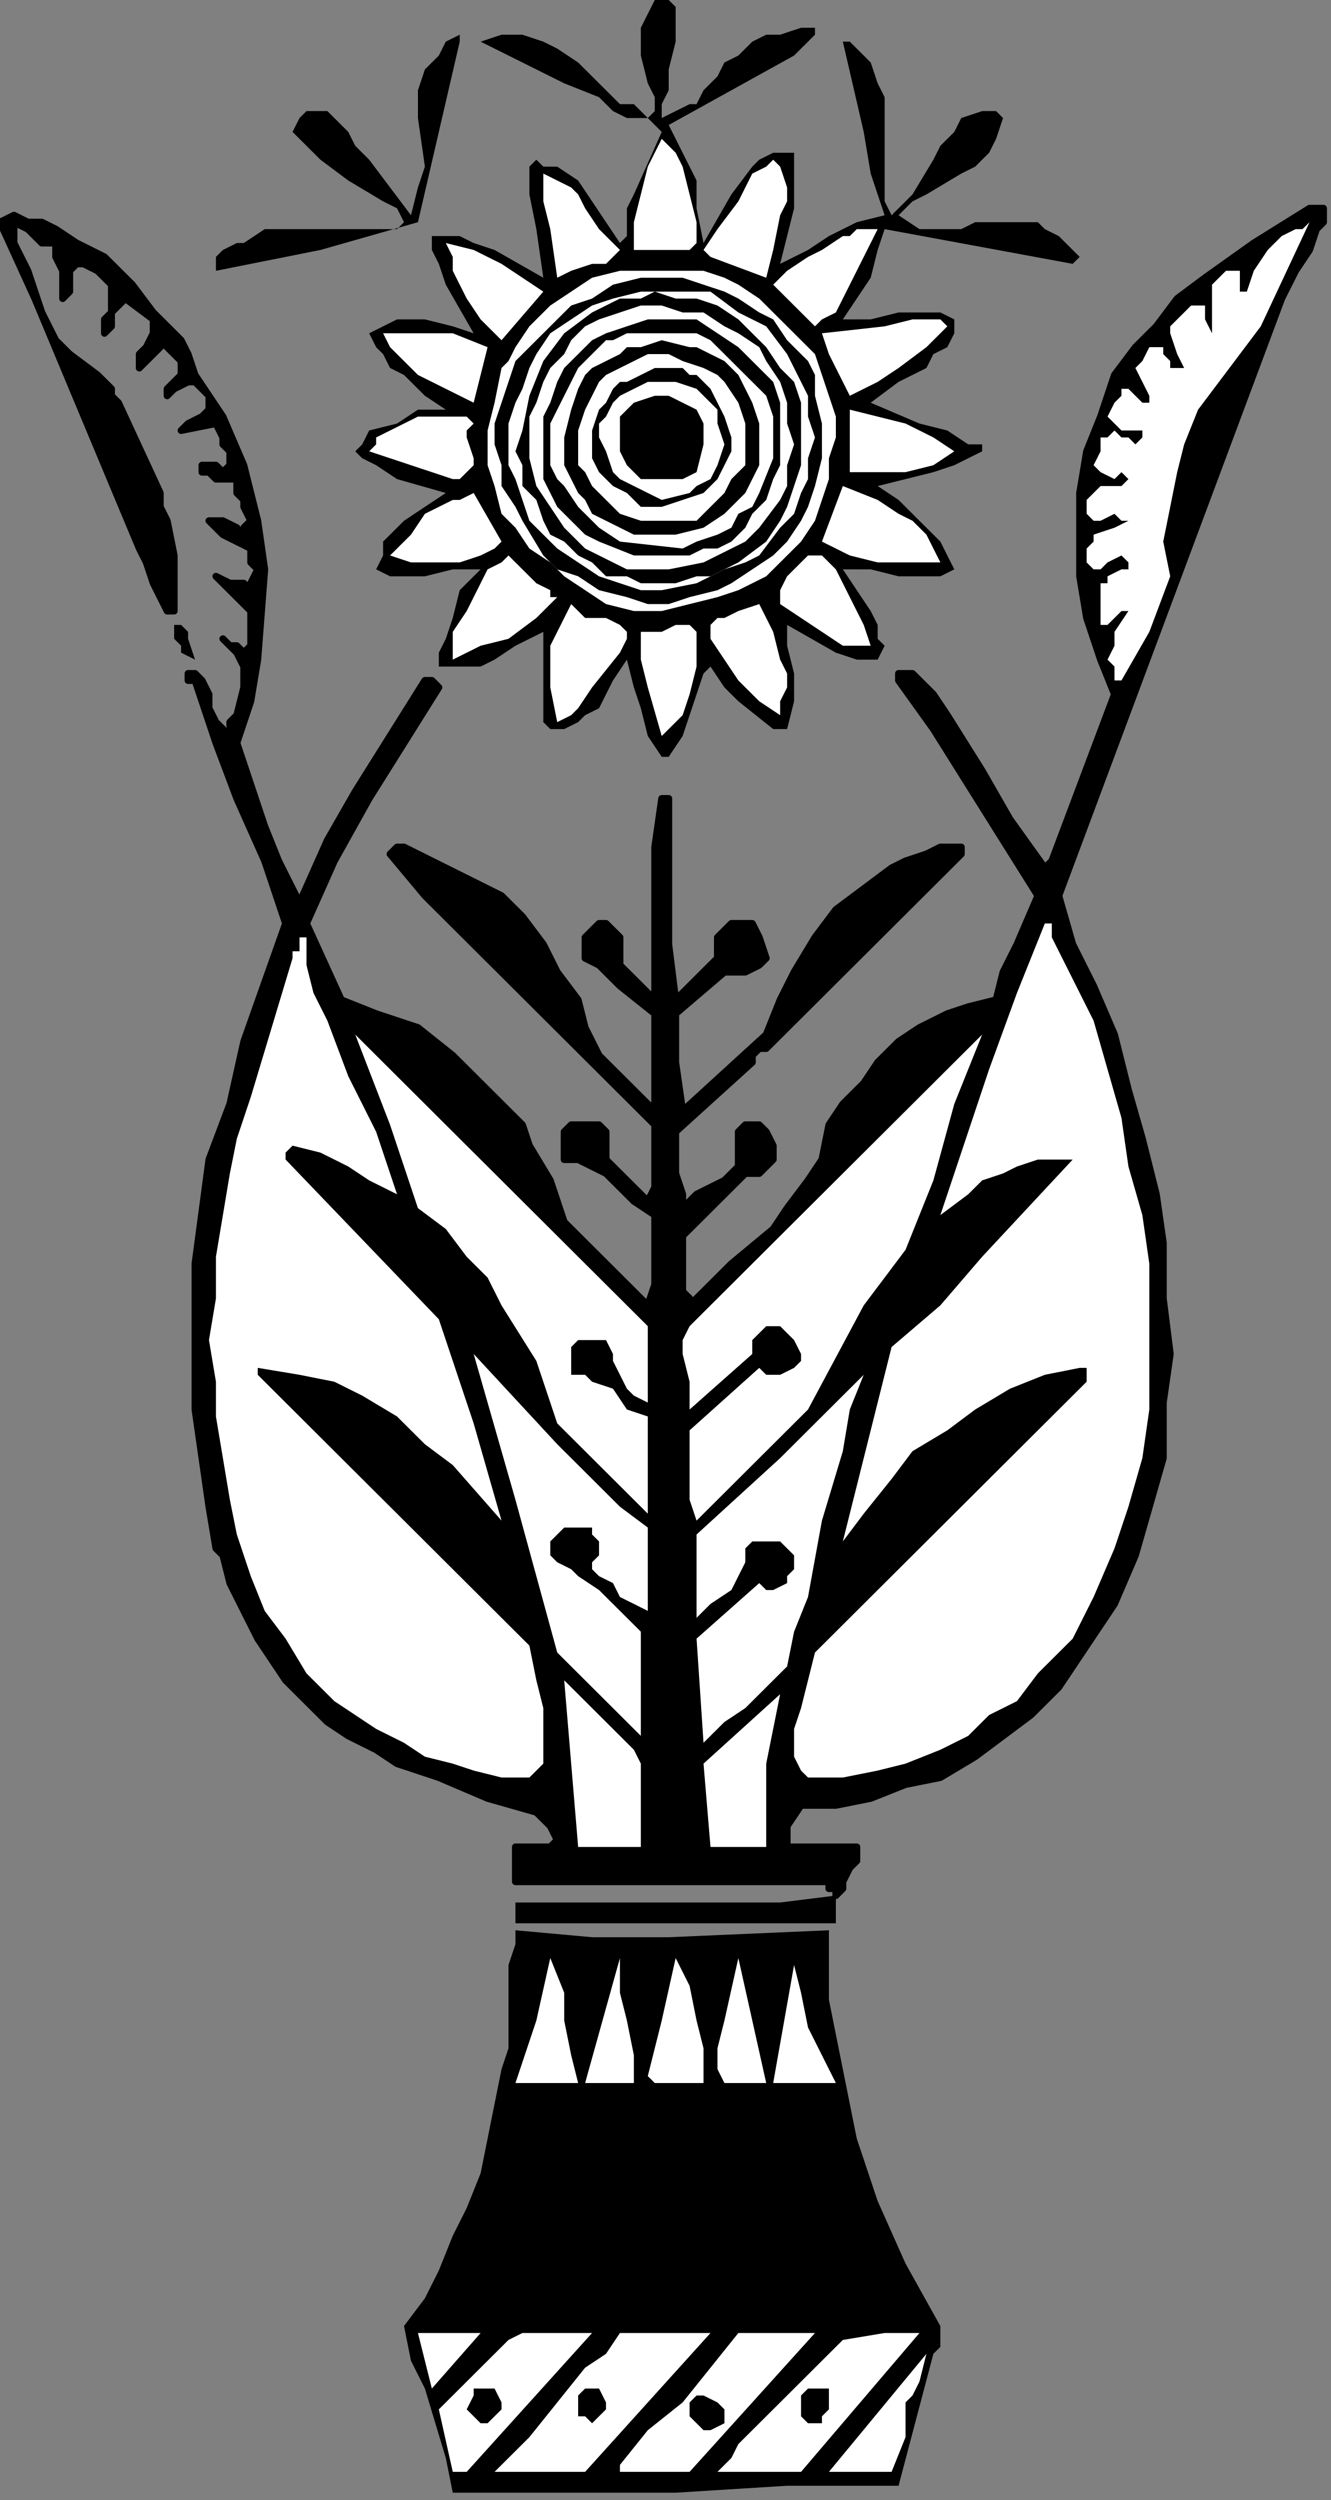 <?xml version="1.0" encoding="UTF-8" standalone="no"?>
<svg
   xmlns:dc="http://purl.org/dc/elements/1.1/"
   xmlns:cc="http://creativecommons.org/ns#"
   xmlns:rdf="http://www.w3.org/1999/02/22-rdf-syntax-ns#"
   xmlns:svg="http://www.w3.org/2000/svg"
   xmlns="http://www.w3.org/2000/svg"
   xmlns:sodipodi="http://sodipodi.sourceforge.net/DTD/sodipodi-0.dtd"
   xmlns:inkscape="http://www.inkscape.org/namespaces/inkscape"
   version="1.0"
   width="40.534mm"
   height="76.129mm"
   id="svg126"
   sodipodi:docname="CC001443.WMF">
  <rect width="100%" height="100%" fill="#808080" stroke="none"/>
  <sodipodi:namedview
     pagecolor="#ffffff"
     bordercolor="#666666"
     borderopacity="1"
     objecttolerance="10"
     gridtolerance="10"
     guidetolerance="10"
     inkscape:pageopacity="0"
     inkscape:pageshadow="2"
     inkscape:window-width="640"
     inkscape:window-height="480"
     id="namedview128" />
  <defs
     id="defs6">
    <clipPath
       clipPathUnits="userSpaceOnUse"
       id="clipWmfPath1">
      <path
         d="M 0,0 L 153.133,0 L 153.133,287.667 L 0,287.667 z"
         id="path2" />
    </clipPath>
    <pattern
       id="WMFhbasepattern"
       patternUnits="userSpaceOnUse"
       width="6"
       height="6"
       x="0"
       y="0" />
  </defs>
  <path
     style="fill:#000000;fill-rule:nonzero;fill-opacity:1;stroke:none;"
     clip-path="url(#clipWmfPath1)"
     d="  M 77.769,1.598   L 77.769,3.196   L 77.769,4.794   L 76.968,7.991   L 76.968,10.388   L 76.166,11.986   L 76.166,13.584   L 79.373,11.986   L 80.175,11.986   L 80.976,10.388   L 82.58,8.79   L 83.382,7.192   L 84.985,6.393   L 86.588,4.794   L 88.192,3.995   L 89.795,3.995   L 92.201,3.196   L 93.804,3.196   L 93.804,3.995   L 93.002,4.794   L 91.399,6.393   L 76.968,14.383   L 77.769,15.981   L 78.571,17.58   L 80.175,20.776   L 80.175,23.972   L 80.976,27.968   L 84.183,22.374   L 86.588,19.178   L 87.39,18.379   L 88.994,17.58   L 91.399,17.58   L 91.399,20.776   L 91.399,23.972   L 90.597,27.169   L 89.795,30.365   L 93.002,28.767   L 95.408,27.169   L 98.615,25.57   L 101.822,24.771   L 100.218,19.977   L 99.416,15.182   L 97.011,4.794   L 97.813,4.794   L 98.615,5.594   L 100.218,7.192   L 101.02,9.589   L 101.822,11.187   L 101.822,13.584   L 101.822,15.182   L 101.822,18.379   L 101.822,19.977   L 101.822,21.575   L 101.822,23.173   L 102.623,24.771   L 104.227,23.173   L 105.029,22.374   L 107.434,18.379   L 108.236,16.781   L 109.839,15.182   L 110.641,13.584   L 113.046,12.785   L 114.65,12.785   L 115.451,13.584   L 115.451,13.584   L 114.65,15.981   L 113.848,17.58   L 112.244,19.178   L 110.641,19.977   L 106.632,22.374   L 105.029,23.173   L 103.425,24.771   L 105.83,26.369   L 106.632,26.369   L 108.236,26.369   L 110.641,26.369   L 112.244,25.57   L 114.65,25.57   L 117.055,25.57   L 117.857,25.57   L 119.46,25.57   L 120.262,26.369   L 121.865,27.169   L 122.667,27.968   L 124.271,29.566   L 123.469,30.365   L 101.822,26.369   L 101.02,28.767   L 100.218,31.963   L 98.615,34.36   L 97.011,36.757   L 100.218,36.757   L 103.425,35.958   L 105.029,35.958   L 106.632,35.958   L 108.236,35.958   L 109.839,36.757   L 109.839,38.356   L 109.037,39.954   L 107.434,40.753   L 106.632,42.351   L 103.425,43.949   L 100.218,46.346   L 100.218,46.346   L 100.218,46.346   L 105.83,48.744   L 109.037,49.543   L 111.443,51.141   L 113.046,51.141   L 113.046,51.94   L 109.839,53.538   L 107.434,54.337   L 104.227,55.136   L 101.02,55.935   L 103.425,57.533   L 105.83,59.931   L 108.236,62.328   L 109.839,65.524   L 109.839,65.524   L 108.236,66.323   L 106.632,66.323   L 105.029,66.323   L 103.425,66.323   L 100.218,65.524   L 98.615,65.524   L 97.011,65.524   L 98.615,67.921   L 100.218,70.319   L 101.02,71.917   L 101.02,73.515   L 101.822,74.314   L 101.02,75.912   L 100.218,75.912   L 98.615,75.912   L 96.209,75.113   L 90.597,71.917   L 90.597,74.314   L 91.399,77.51   L 91.399,80.706   L 90.597,83.903   L 88.994,83.903   L 84.985,80.706   L 83.382,79.108   L 81.778,76.711   L 80.976,77.51   L 80.175,79.907   L 79.373,82.305   L 78.571,84.702   L 76.968,87.099   L 76.166,87.099   L 74.562,84.702   L 73.761,81.506   L 72.959,79.108   L 72.157,75.912   L 70.554,78.309   L 68.95,81.506   L 67.347,82.305   L 66.545,83.104   L 64.941,83.903   L 63.338,83.903   L 62.536,83.104   L 62.536,81.506   L 62.536,79.108   L 62.536,75.912   L 62.536,73.515   L 62.536,72.716   L 59.329,74.314   L 56.924,75.912   L 55.32,76.711   L 53.717,76.711   L 52.113,76.711   L 50.51,76.711   L 50.51,75.113   L 51.312,73.515   L 52.113,71.118   L 52.915,67.921   L 55.32,65.524   L 53.717,65.524   L 52.113,65.524   L 48.906,66.323   L 47.303,66.323   L 45.699,66.323   L 44.898,66.323   L 43.294,65.524   L 44.096,63.926   L 44.096,62.328   L 46.501,59.931   L 48.906,58.332   L 51.312,56.734   L 45.699,55.136   L 43.294,53.538   L 41.691,52.739   L 41.691,52.739   L 40.889,51.94   L 41.691,51.141   L 42.492,49.543   L 45.699,48.744   L 48.105,47.145   L 51.312,47.145   L 48.906,45.547   L 46.501,43.15   L 44.898,42.351   L 44.096,40.753   L 43.294,39.954   L 42.492,38.356   L 44.096,37.556   L 45.699,36.757   L 48.906,36.757   L 52.113,37.556   L 54.519,38.356   L 51.312,32.762   L 50.51,30.365   L 49.708,28.767   L 49.708,28.767   L 49.708,27.169   L 51.312,27.169   L 52.915,27.169   L 54.519,27.968   L 56.924,28.767   L 62.536,31.963   L 61.734,26.369   L 60.933,22.374   L 60.933,19.178   L 61.734,18.379   L 62.536,19.178   L 63.338,19.178   L 64.14,19.178   L 66.545,20.776   L 68.148,23.173   L 71.355,27.968   L 72.157,27.169   L 72.157,27.169   L 72.157,25.57   L 72.157,23.972   L 72.959,22.374   L 76.166,15.182   L 75.364,14.383   L 74.562,13.584   L 72.157,13.584   L 70.554,12.785   L 69.752,11.986   L 68.95,11.187   L 64.941,9.589   L 61.734,7.991   L 58.527,6.393   L 55.32,4.794   L 57.726,3.995   L 60.131,3.995   L 62.536,4.794   L 64.14,5.594   L 66.545,7.192   L 68.148,8.79   L 71.355,11.986   L 72.959,11.986   L 73.761,12.785   L 74.562,13.584   L 75.364,12.785   L 75.364,12.785   L 75.364,11.187   L 74.562,9.589   L 73.761,6.393   L 73.761,3.995   L 73.761,3.196   L 74.562,1.598   L 75.364,0   L 76.166,0   L 76.968,0   L 77.769,0.799   L 77.769,1.598  z "
     id="path8" />
  <path
     style="fill:#000000;fill-rule:nonzero;fill-opacity:1;stroke:none;"
     clip-path="url(#clipWmfPath1)"
     d="  M 48.105,25.57   L 42.492,27.169   L 36.88,28.767   L 24.854,31.164   L 24.854,29.566   L 25.656,28.767   L 27.259,27.968   L 28.061,27.968   L 30.466,26.369   L 32.872,26.369   L 35.277,26.369   L 37.682,26.369   L 41.691,26.369   L 44.096,26.369   L 45.699,26.369   L 46.501,25.57   L 45.699,23.972   L 44.096,23.173   L 40.087,20.776   L 36.88,18.379   L 35.277,16.781   L 34.475,15.981   L 33.673,15.182   L 34.475,13.584   L 35.277,12.785   L 35.277,12.785   L 36.079,12.785   L 37.682,12.785   L 38.484,13.584   L 39.286,14.383   L 40.087,15.182   L 40.889,16.781   L 42.492,18.379   L 44.898,21.575   L 47.303,24.771   L 48.105,21.575   L 48.906,19.178   L 48.105,13.584   L 48.105,10.388   L 48.906,7.991   L 49.708,7.192   L 50.51,6.393   L 51.312,4.794   L 52.915,3.995   L 52.915,4.794   L 48.105,25.57  z "
     id="path10" />
  <path
     style="fill:#ffffff;fill-rule:nonzero;fill-opacity:1;stroke:none;"
     clip-path="url(#clipWmfPath1)"
     d="  M 79.373,22.374   L 80.175,25.57   L 80.175,27.169   L 80.175,27.968   L 79.373,28.767   L 72.959,28.767   L 72.959,25.57   L 73.761,22.374   L 74.562,19.178   L 76.166,15.981   L 76.968,16.781   L 77.769,17.58   L 78.571,19.178   L 79.373,22.374  z "
     id="path12" />
  <path
     style="fill:#ffffff;fill-rule:nonzero;fill-opacity:1;stroke:none;"
     clip-path="url(#clipWmfPath1)"
     d="  M 88.192,31.963   L 81.778,29.566   L 80.976,28.767   L 82.58,26.369   L 84.985,23.173   L 86.588,19.977   L 88.192,19.178   L 88.994,18.379   L 89.795,19.178   L 90.597,21.575   L 90.597,23.173   L 89.795,24.771   L 88.994,28.767   L 88.192,31.963  z "
     id="path14" />
  <path
     style="fill:#ffffff;fill-rule:nonzero;fill-opacity:1;stroke:none;"
     clip-path="url(#clipWmfPath1)"
     d="  M 71.355,28.767   L 69.752,30.365   L 68.148,30.365   L 65.743,31.164   L 64.14,31.963   L 63.338,26.369   L 62.536,23.173   L 62.536,21.575   L 62.536,19.977   L 64.14,20.776   L 65.743,21.575   L 66.545,22.374   L 67.347,23.972   L 68.95,26.369   L 71.355,28.767  z "
     id="path16" />
  <path
     style="fill:#000000;fill-rule:nonzero;fill-opacity:1;stroke:none;"
     clip-path="url(#clipWmfPath1)"
     d="  M 152.332,23.972   L 152.332,25.57   L 151.53,26.369   L 150.728,28.767   L 149.125,31.164   L 148.323,32.762   L 147.521,34.36   L 134.693,68.72   L 121.865,103.081   L 123.469,108.674   L 125.874,113.469   L 128.279,119.062   L 129.883,125.455   L 131.486,131.048   L 133.09,137.441   L 133.891,143.034   L 133.891,149.427   L 134.693,155.819   L 133.891,161.413   L 133.891,167.806   L 132.288,173.399   L 130.684,178.993   L 128.279,184.586   L 125.072,189.381   L 121.865,194.175   L 118.658,197.371   L 115.451,199.769   L 112.244,202.166   L 108.236,204.563   L 104.227,205.362   L 100.218,206.96   L 96.209,207.759   L 92.201,207.759   L 90.597,210.156   L 90.597,210.956   L 90.597,212.554   L 94.606,212.554   L 98.615,212.554   L 98.615,214.152   L 97.813,214.951   L 97.011,216.549   L 97.011,217.348   L 96.209,218.147   L 96.209,217.348   L 95.408,217.348   L 95.408,216.549   L 59.329,216.549   L 59.329,212.554   L 63.338,212.554   L 64.14,211.755   L 63.338,210.156   L 62.536,209.357   L 61.734,208.558   L 56.122,206.96   L 50.51,204.563   L 45.699,202.965   L 43.294,201.367   L 40.087,199.769   L 37.682,198.17   L 35.277,195.773   L 32.872,193.376   L 31.268,190.979   L 29.665,188.581   L 28.061,185.385   L 26.458,182.189   L 25.656,178.993   L 24.854,178.194   L 24.052,173.399   L 23.251,167.806   L 22.449,162.212   L 22.449,156.619   L 22.449,151.025   L 22.449,145.431   L 24.052,133.445   L 26.458,127.053   L 28.061,119.861   L 32.872,106.277   L 30.466,99.085   L 27.259,91.894   L 24.854,85.501   L 22.449,78.309   L 21.647,78.309   L 21.647,78.309   L 21.647,77.51   L 21.647,77.51   L 22.449,77.51   L 23.251,78.309   L 24.052,79.907   L 24.052,81.506   L 24.854,83.104   L 25.656,83.903   L 25.656,84.702   L 26.458,84.702   L 26.458,83.104   L 27.259,82.305   L 28.061,79.108   L 28.061,77.51   L 28.061,76.711   L 27.259,75.113   L 26.458,74.314   L 25.656,73.515   L 26.458,74.314   L 27.259,74.314   L 28.061,75.113   L 28.863,74.314   L 28.863,72.716   L 28.863,70.319   L 24.854,66.323   L 26.458,67.122   L 28.061,67.122   L 28.061,67.122   L 28.863,67.921   L 28.863,67.122   L 29.665,65.524   L 28.863,64.725   L 28.863,63.127   L 27.259,62.328   L 25.656,61.529   L 24.854,60.73   L 24.052,59.931   L 24.854,59.931   L 25.656,59.931   L 27.259,60.73   L 27.259,61.529   L 28.061,61.529   L 28.061,60.73   L 28.863,59.931   L 28.061,58.332   L 28.061,57.533   L 27.259,56.734   L 27.259,55.136   L 25.656,55.136   L 24.854,55.136   L 24.052,54.337   L 23.251,54.337   L 23.251,53.538   L 24.052,53.538   L 24.854,53.538   L 25.656,54.337   L 26.458,53.538   L 26.458,51.94   L 25.656,51.141   L 25.656,50.342   L 24.854,48.744   L 20.845,49.543   L 21.647,48.744   L 21.647,48.744   L 23.251,47.944   L 23.251,47.944   L 24.052,47.145   L 24.052,46.346   L 24.052,45.547   L 23.251,44.748   L 22.449,43.949   L 22.449,43.949   L 21.647,43.949   L 20.044,44.748   L 19.242,45.547   L 19.242,44.748   L 19.242,44.748   L 20.044,43.949   L 20.845,43.15   L 20.845,43.15   L 20.845,42.351   L 20.845,41.552   L 20.044,40.753   L 19.242,39.954   L 19.242,39.155   L 18.44,39.954   L 17.638,40.753   L 16.035,42.351   L 16.035,41.552   L 16.035,40.753   L 16.837,39.954   L 17.638,38.356   L 17.638,37.556   L 17.638,36.757   L 14.431,34.36   L 14.431,34.36   L 13.63,35.159   L 12.828,35.958   L 12.828,37.556   L 12.026,38.356   L 12.026,36.757   L 12.828,35.958   L 12.828,34.36   L 12.828,33.561   L 12.828,32.762   L 11.224,31.164   L 9.621,30.365   L 8.819,30.365   L 8.017,31.164   L 8.017,32.762   L 8.017,33.561   L 7.216,34.36   L 7.216,32.762   L 7.216,31.164   L 6.414,29.566   L 6.414,27.968   L 4.81,27.968   L 4.009,27.169   L 3.207,26.369   L 1.603,25.57   L 1.603,27.169   L 1.603,27.968   L 2.405,29.566   L 3.207,31.164   L 4.009,33.561   L 4.81,35.958   L 5.612,37.556   L 6.414,39.155   L 8.017,40.753   L 11.224,43.15   L 12.828,44.748   L 12.828,45.547   L 13.63,46.346   L 18.44,56.734   L 18.44,58.332   L 19.242,59.931   L 20.044,63.926   L 20.044,67.122   L 20.044,68.72   L 20.044,70.319   L 19.242,70.319   L 18.44,68.72   L 17.638,67.122   L 16.837,64.725   L 16.035,63.127   L 8.017,43.949   L 4.009,34.36   L 0,25.57   L 1.603,24.771   L 3.207,25.57   L 4.81,25.57   L 6.414,26.369   L 8.819,27.968   L 12.026,29.566   L 15.233,32.762   L 17.638,35.958   L 19.242,37.556   L 20.845,39.155   L 21.647,40.753   L 22.449,43.15   L 24.052,45.547   L 25.656,47.944   L 28.061,53.538   L 29.665,59.931   L 30.466,65.524   L 29.665,75.912   L 28.863,80.706   L 28.061,83.104   L 28.061,83.104   L 27.259,85.501   L 30.466,95.09   L 32.07,99.085   L 34.475,103.88   L 37.682,96.688   L 40.889,91.094   L 44.898,84.702   L 48.906,78.309   L 48.906,78.309   L 48.906,78.309   L 49.708,78.309   L 50.51,79.108   L 46.501,85.501   L 42.492,91.894   L 38.484,99.085   L 35.277,106.277   L 39.286,115.067   L 43.294,116.665   L 48.105,118.263   L 52.113,121.459   L 55.32,124.656   L 58.527,127.852   L 60.131,129.45   L 60.933,131.847   L 63.338,135.843   L 64.941,140.637   L 74.562,150.226   L 75.364,147.829   L 75.364,145.431   L 75.364,139.838   L 72.959,138.24   L 70.554,135.843   L 69.752,135.044   L 68.148,134.244   L 66.545,133.445   L 64.941,133.445   L 64.941,132.646   L 64.941,131.847   L 64.941,130.249   L 65.743,129.45   L 67.347,129.45   L 68.95,129.45   L 69.752,130.249   L 69.752,131.847   L 69.752,133.445   L 74.562,138.24   L 75.364,136.642   L 75.364,134.244   L 75.364,129.45   L 59.329,113.469   L 52.113,106.277   L 48.906,103.081   L 44.898,98.286   L 45.699,97.487   L 46.501,97.487   L 48.105,98.286   L 49.708,99.085   L 51.312,99.884   L 54.519,101.482   L 57.726,103.081   L 60.131,105.478   L 62.536,108.674   L 64.14,111.87   L 66.545,115.067   L 67.347,118.263   L 68.95,121.459   L 75.364,127.852   L 75.364,116.665   L 71.355,113.469   L 69.752,111.87   L 68.95,111.071   L 67.347,110.272   L 67.347,109.473   L 67.347,107.875   L 68.148,107.076   L 68.95,106.277   L 69.752,106.277   L 69.752,106.277   L 70.554,107.076   L 71.355,107.875   L 71.355,108.674   L 71.355,110.272   L 71.355,111.071   L 75.364,115.067   L 75.364,109.473   L 75.364,103.081   L 75.364,97.487   L 76.166,91.894   L 76.166,91.894   L 76.166,91.894   L 76.968,91.894   L 76.968,97.487   L 76.968,103.081   L 76.968,108.674   L 77.769,115.067   L 78.571,114.268   L 79.373,113.469   L 80.976,111.87   L 81.778,111.071   L 82.58,110.272   L 82.58,108.674   L 82.58,107.875   L 83.382,107.076   L 84.183,106.277   L 85.787,106.277   L 86.588,106.277   L 87.39,107.875   L 88.192,110.272   L 87.39,111.071   L 87.39,111.071   L 85.787,111.87   L 83.382,111.87   L 77.769,116.665   L 77.769,119.062   L 77.769,122.258   L 78.571,127.852   L 88.192,119.062   L 89.795,115.067   L 91.399,111.87   L 93.804,107.875   L 96.209,104.679   L 99.416,102.281   L 102.623,99.884   L 104.227,99.085   L 106.632,98.286   L 108.236,97.487   L 110.641,97.487   L 110.641,98.286   L 88.994,119.861   L 88.192,120.66   L 87.39,120.66   L 86.588,121.459   L 86.588,121.459   L 86.588,122.258   L 77.769,130.249   L 77.769,132.646   L 77.769,135.044   L 78.571,137.441   L 78.571,139.838   L 78.571,139.039   L 79.373,138.24   L 80.175,137.441   L 83.382,135.843   L 84.183,135.044   L 84.985,134.244   L 84.985,132.646   L 84.985,131.048   L 84.985,130.249   L 85.787,129.45   L 87.39,129.45   L 88.192,130.249   L 88.994,131.847   L 88.994,132.646   L 88.994,133.445   L 88.192,134.244   L 87.39,135.044   L 85.787,135.044   L 78.571,142.235   L 78.571,143.833   L 78.571,146.231   L 78.571,148.628   L 79.373,149.427   L 79.373,150.226   L 84.183,145.431   L 88.994,141.436   L 90.597,139.039   L 93.002,135.843   L 94.606,133.445   L 95.408,129.45   L 97.011,127.053   L 99.416,124.656   L 101.02,122.258   L 103.425,119.861   L 105.83,118.263   L 109.037,116.665   L 111.443,115.866   L 114.65,115.067   L 115.451,111.87   L 117.055,108.674   L 119.46,103.081   L 115.451,96.688   L 111.443,90.295   L 107.434,83.903   L 103.425,78.309   L 103.425,77.51   L 103.425,77.51   L 105.029,77.51   L 107.434,79.907   L 109.037,82.305   L 113.046,88.697   L 116.253,94.291   L 120.262,99.884   L 121.064,99.085   L 128.279,79.907   L 126.676,75.912   L 125.072,71.118   L 124.271,66.323   L 124.271,61.529   L 124.271,56.734   L 125.072,51.94   L 126.676,47.944   L 127.477,45.547   L 128.279,43.15   L 130.684,39.954   L 133.09,37.556   L 135.495,34.36   L 138.702,31.963   L 144.314,27.968   L 150.728,23.972   L 152.332,23.972  z "
     id="path18" />
  <path
     style="fill:none;stroke:#000000;stroke-width:0.802px;stroke-linecap:round;stroke-linejoin:round;stroke-miterlimit:4;stroke-dasharray:none;stroke-opacity:1;"
     clip-path="url(#clipWmfPath1)"
     d="  M 152.332,23.972   L 152.332,25.57   L 151.53,26.369   L 150.728,28.767   L 149.125,31.164   L 148.323,32.762   L 147.521,34.36   L 134.693,68.72   L 121.865,103.081   L 123.469,108.674   L 125.874,113.469   L 128.279,119.062   L 129.883,125.455   L 131.486,131.048   L 133.09,137.441   L 133.891,143.034   L 133.891,149.427   L 134.693,155.819   L 133.891,161.413   L 133.891,167.806   L 132.288,173.399   L 130.684,178.993   L 128.279,184.586   L 125.072,189.381   L 121.865,194.175   L 118.658,197.371   L 115.451,199.769   L 112.244,202.166   L 108.236,204.563   L 104.227,205.362   L 100.218,206.96   L 96.209,207.759   L 92.201,207.759   L 90.597,210.156   L 90.597,210.956   L 90.597,212.554   L 94.606,212.554   L 98.615,212.554   L 98.615,214.152   L 97.813,214.951   L 97.011,216.549   L 97.011,217.348   L 96.209,218.147   L 96.209,217.348   L 95.408,217.348   L 95.408,216.549   L 59.329,216.549   L 59.329,212.554   L 63.338,212.554   L 64.14,211.755   L 63.338,210.156   L 62.536,209.357   L 61.734,208.558   L 56.122,206.96   L 50.51,204.563   L 45.699,202.965   L 43.294,201.367   L 40.087,199.769   L 37.682,198.17   L 35.277,195.773   L 32.872,193.376   L 31.268,190.979   L 29.665,188.581   L 28.061,185.385   L 26.458,182.189   L 25.656,178.993   L 24.854,178.194   L 24.052,173.399   L 23.251,167.806   L 22.449,162.212   L 22.449,156.619   L 22.449,151.025   L 22.449,145.431   L 24.052,133.445   L 26.458,127.053   L 28.061,119.861   L 32.872,106.277   L 30.466,99.085   L 27.259,91.894   L 24.854,85.501   L 22.449,78.309   L 21.647,78.309   L 21.647,78.309   L 21.647,77.51   L 21.647,77.51   L 22.449,77.51   L 23.251,78.309   L 24.052,79.907   L 24.052,81.506   L 24.854,83.104   L 25.656,83.903   L 25.656,84.702   L 26.458,84.702   L 26.458,83.104   L 27.259,82.305   L 28.061,79.108   L 28.061,77.51   L 28.061,76.711   L 27.259,75.113   L 26.458,74.314   L 25.656,73.515   L 26.458,74.314   L 27.259,74.314   L 28.061,75.113   L 28.863,74.314   L 28.863,72.716   L 28.863,70.319   L 24.854,66.323   L 26.458,67.122   L 28.061,67.122   L 28.061,67.122   L 28.863,67.921   L 28.863,67.122   L 29.665,65.524   L 28.863,64.725   L 28.863,63.127   L 27.259,62.328   L 25.656,61.529   L 24.854,60.73   L 24.052,59.931   L 24.854,59.931   L 25.656,59.931   L 27.259,60.73   L 27.259,61.529   L 28.061,61.529   L 28.061,60.73   L 28.863,59.931   L 28.061,58.332   L 28.061,57.533   L 27.259,56.734   L 27.259,55.136   L 25.656,55.136   L 24.854,55.136   L 24.052,54.337   L 23.251,54.337   L 23.251,53.538   L 24.052,53.538   L 24.854,53.538   L 25.656,54.337   L 26.458,53.538   L 26.458,51.94   L 25.656,51.141   L 25.656,50.342   L 24.854,48.744   L 20.845,49.543   L 21.647,48.744   L 21.647,48.744   L 23.251,47.944   L 23.251,47.944   L 24.052,47.145   L 24.052,46.346   L 24.052,45.547   L 23.251,44.748   L 22.449,43.949   L 22.449,43.949   L 21.647,43.949   L 20.044,44.748   L 19.242,45.547   L 19.242,44.748   L 19.242,44.748   L 20.044,43.949   L 20.845,43.15   L 20.845,43.15   L 20.845,42.351   L 20.845,41.552   L 20.044,40.753   L 19.242,39.954   L 19.242,39.155   L 18.44,39.954   L 17.638,40.753   L 16.035,42.351   L 16.035,41.552   L 16.035,40.753   L 16.837,39.954   L 17.638,38.356   L 17.638,37.556   L 17.638,36.757   L 14.431,34.36   L 14.431,34.36   L 13.63,35.159   L 12.828,35.958   L 12.828,37.556   L 12.026,38.356   L 12.026,36.757   L 12.828,35.958   L 12.828,34.36   L 12.828,33.561   L 12.828,32.762   L 11.224,31.164   L 9.621,30.365   L 8.819,30.365   L 8.017,31.164   L 8.017,32.762   L 8.017,33.561   L 7.216,34.36   L 7.216,32.762   L 7.216,31.164   L 6.414,29.566   L 6.414,27.968   L 4.81,27.968   L 4.009,27.169   L 3.207,26.369   L 1.603,25.57   L 1.603,27.169   L 1.603,27.968   L 2.405,29.566   L 3.207,31.164   L 4.009,33.561   L 4.81,35.958   L 5.612,37.556   L 6.414,39.155   L 8.017,40.753   L 11.224,43.15   L 12.828,44.748   L 12.828,45.547   L 13.63,46.346   L 18.44,56.734   L 18.44,58.332   L 19.242,59.931   L 20.044,63.926   L 20.044,67.122   L 20.044,68.72   L 20.044,70.319   L 19.242,70.319   L 18.44,68.72   L 17.638,67.122   L 16.837,64.725   L 16.035,63.127   L 8.017,43.949   L 4.009,34.36   L 0,25.57   L 1.603,24.771   L 3.207,25.57   L 4.81,25.57   L 6.414,26.369   L 8.819,27.968   L 12.026,29.566   L 15.233,32.762   L 17.638,35.958   L 19.242,37.556   L 20.845,39.155   L 21.647,40.753   L 22.449,43.15   L 24.052,45.547   L 25.656,47.944   L 28.061,53.538   L 29.665,59.931   L 30.466,65.524   L 29.665,75.912   L 28.863,80.706   L 28.061,83.104   L 28.061,83.104   L 27.259,85.501   L 30.466,95.09   L 32.07,99.085   L 34.475,103.88   L 37.682,96.688   L 40.889,91.094   L 44.898,84.702   L 48.906,78.309   L 48.906,78.309   L 48.906,78.309   L 49.708,78.309   L 50.51,79.108   L 46.501,85.501   L 42.492,91.894   L 38.484,99.085   L 35.277,106.277   L 39.286,115.067   L 43.294,116.665   L 48.105,118.263   L 52.113,121.459   L 55.32,124.656   L 58.527,127.852   L 60.131,129.45   L 60.933,131.847   L 63.338,135.843   L 64.941,140.637   L 74.562,150.226   L 75.364,147.829   L 75.364,145.431   L 75.364,139.838   L 72.959,138.24   L 70.554,135.843   L 69.752,135.044   L 68.148,134.244   L 66.545,133.445   L 64.941,133.445   L 64.941,132.646   L 64.941,131.847   L 64.941,130.249   L 65.743,129.45   L 67.347,129.45   L 68.95,129.45   L 69.752,130.249   L 69.752,131.847   L 69.752,133.445   L 74.562,138.24   L 75.364,136.642   L 75.364,134.244   L 75.364,129.45   L 59.329,113.469   L 52.113,106.277   L 48.906,103.081   L 44.898,98.286   L 45.699,97.487   L 46.501,97.487   L 48.105,98.286   L 49.708,99.085   L 51.312,99.884   L 54.519,101.482   L 57.726,103.081   L 60.131,105.478   L 62.536,108.674   L 64.14,111.87   L 66.545,115.067   L 67.347,118.263   L 68.95,121.459   L 75.364,127.852   L 75.364,116.665   L 71.355,113.469   L 69.752,111.87   L 68.95,111.071   L 67.347,110.272   L 67.347,109.473   L 67.347,107.875   L 68.148,107.076   L 68.95,106.277   L 69.752,106.277   L 69.752,106.277   L 70.554,107.076   L 71.355,107.875   L 71.355,108.674   L 71.355,110.272   L 71.355,111.071   L 75.364,115.067   L 75.364,109.473   L 75.364,103.081   L 75.364,97.487   L 76.166,91.894   L 76.166,91.894   L 76.166,91.894   L 76.968,91.894   L 76.968,97.487   L 76.968,103.081   L 76.968,108.674   L 77.769,115.067   L 78.571,114.268   L 79.373,113.469   L 80.976,111.87   L 81.778,111.071   L 82.58,110.272   L 82.58,108.674   L 82.58,107.875   L 83.382,107.076   L 84.183,106.277   L 85.787,106.277   L 86.588,106.277   L 87.39,107.875   L 88.192,110.272   L 87.39,111.071   L 87.39,111.071   L 85.787,111.87   L 83.382,111.87   L 77.769,116.665   L 77.769,119.062   L 77.769,122.258   L 78.571,127.852   L 88.192,119.062   L 89.795,115.067   L 91.399,111.87   L 93.804,107.875   L 96.209,104.679   L 99.416,102.281   L 102.623,99.884   L 104.227,99.085   L 106.632,98.286   L 108.236,97.487   L 110.641,97.487   L 110.641,98.286   L 88.994,119.861   L 88.192,120.66   L 87.39,120.66   L 86.588,121.459   L 86.588,121.459   L 86.588,122.258   L 77.769,130.249   L 77.769,132.646   L 77.769,135.044   L 78.571,137.441   L 78.571,139.838   L 78.571,139.039   L 79.373,138.24   L 80.175,137.441   L 83.382,135.843   L 84.183,135.044   L 84.985,134.244   L 84.985,132.646   L 84.985,131.048   L 84.985,130.249   L 85.787,129.45   L 87.39,129.45   L 88.192,130.249   L 88.994,131.847   L 88.994,132.646   L 88.994,133.445   L 88.192,134.244   L 87.39,135.044   L 85.787,135.044   L 78.571,142.235   L 78.571,143.833   L 78.571,146.231   L 78.571,148.628   L 79.373,149.427   L 79.373,150.226   L 84.183,145.431   L 88.994,141.436   L 90.597,139.039   L 93.002,135.843   L 94.606,133.445   L 95.408,129.45   L 97.011,127.053   L 99.416,124.656   L 101.02,122.258   L 103.425,119.861   L 105.83,118.263   L 109.037,116.665   L 111.443,115.866   L 114.65,115.067   L 115.451,111.87   L 117.055,108.674   L 119.46,103.081   L 115.451,96.688   L 111.443,90.295   L 107.434,83.903   L 103.425,78.309   L 103.425,77.51   L 103.425,77.51   L 105.029,77.51   L 107.434,79.907   L 109.037,82.305   L 113.046,88.697   L 116.253,94.291   L 120.262,99.884   L 121.064,99.085   L 128.279,79.907   L 126.676,75.912   L 125.072,71.118   L 124.271,66.323   L 124.271,61.529   L 124.271,56.734   L 125.072,51.94   L 126.676,47.944   L 127.477,45.547   L 128.279,43.15   L 130.684,39.954   L 133.09,37.556   L 135.495,34.36   L 138.702,31.963   L 144.314,27.968   L 150.728,23.972   L 152.332,23.972  z "
     id="path20" />
  <path
     style="fill:#ffffff;fill-rule:nonzero;fill-opacity:1;stroke:none;"
     clip-path="url(#clipWmfPath1)"
     d="  M 145.116,37.556   L 142.711,40.753   L 140.305,43.949   L 137.9,47.145   L 136.297,51.141   L 135.495,54.337   L 134.693,58.332   L 133.891,62.328   L 134.693,66.323   L 132.288,72.716   L 129.081,78.309   L 128.279,78.309   L 128.279,77.51   L 128.279,76.711   L 127.477,75.912   L 128.279,74.314   L 128.279,72.716   L 129.883,70.319   L 129.081,70.319   L 128.279,71.118   L 127.477,71.917   L 127.477,71.917   L 126.676,71.917   L 126.676,69.519   L 126.676,67.921   L 126.676,67.921   L 126.676,67.122   L 127.477,67.122   L 127.477,66.323   L 129.081,65.524   L 129.883,65.524   L 129.883,64.725   L 129.081,63.926   L 127.477,64.725   L 126.676,65.524   L 125.874,65.524   L 125.072,64.725   L 125.072,63.127   L 125.874,62.328   L 125.874,61.529   L 128.279,60.73   L 129.883,59.931   L 129.081,59.931   L 128.279,59.131   L 126.676,59.931   L 125.874,59.931   L 125.072,59.131   L 125.072,58.332   L 125.072,57.533   L 126.676,55.935   L 127.477,55.935   L 129.081,55.935   L 129.883,55.136   L 129.883,55.136   L 129.081,54.337   L 128.279,55.136   L 126.676,54.337   L 126.676,54.337   L 125.874,53.538   L 126.676,51.94   L 126.676,50.342   L 127.477,50.342   L 127.477,50.342   L 128.279,49.543   L 129.081,50.342   L 129.883,50.342   L 130.684,51.141   L 131.486,50.342   L 131.486,49.543   L 130.684,49.543   L 129.081,49.543   L 128.279,48.744   L 127.477,47.944   L 128.279,46.346   L 129.081,45.547   L 129.081,44.748   L 129.883,44.748   L 129.883,44.748   L 130.684,45.547   L 131.486,46.346   L 132.288,46.346   L 132.288,47.145   L 132.288,46.346   L 132.288,45.547   L 131.486,43.949   L 130.684,42.351   L 130.684,42.351   L 131.486,41.552   L 132.288,39.954   L 133.09,39.954   L 133.891,39.954   L 133.891,40.753   L 134.693,41.552   L 134.693,42.351   L 136.297,42.351   L 135.495,40.753   L 134.693,38.356   L 134.693,37.556   L 135.495,36.757   L 136.297,35.958   L 137.098,35.159   L 137.9,35.159   L 138.702,35.159   L 138.702,35.159   L 138.702,35.958   L 138.702,36.757   L 139.504,38.356   L 139.504,37.556   L 139.504,35.958   L 139.504,34.36   L 139.504,32.762   L 140.305,31.963   L 141.107,31.164   L 141.909,31.164   L 142.711,31.164   L 142.711,31.963   L 142.711,32.762   L 142.711,33.561   L 143.512,33.561   L 144.314,31.164   L 145.918,28.767   L 147.521,27.169   L 149.125,26.369   L 149.926,26.369   L 150.728,25.57   L 145.116,37.556  z "
     id="path22" />
  <path
     style="fill:#ffffff;fill-rule:nonzero;fill-opacity:1;stroke:none;"
     clip-path="url(#clipWmfPath1)"
     d="  M 101.02,26.369   L 99.416,29.566   L 97.813,32.762   L 97.011,34.36   L 96.209,35.958   L 94.606,36.757   L 93.804,37.556   L 92.201,35.958   L 91.399,35.159   L 88.994,32.762   L 90.597,31.164   L 93.002,29.566   L 94.606,28.767   L 97.011,27.169   L 97.813,27.169   L 98.615,26.369   L 101.02,26.369  z "
     id="path24" />
  <path
     style="fill:#ffffff;fill-rule:nonzero;fill-opacity:1;stroke:none;"
     clip-path="url(#clipWmfPath1)"
     d="  M 62.536,33.561   L 57.726,39.155   L 55.32,36.757   L 53.717,34.36   L 52.915,32.762   L 52.113,31.164   L 52.113,29.566   L 51.312,27.968   L 54.519,28.767   L 57.726,30.365   L 60.131,31.963   L 62.536,33.561  z "
     id="path26" />
  <path
     style="fill:#ffffff;fill-rule:nonzero;fill-opacity:1;stroke:none;"
     clip-path="url(#clipWmfPath1)"
     d="  M 94.606,43.15   L 95.408,45.547   L 96.209,47.944   L 96.209,50.342   L 95.408,52.739   L 95.408,55.136   L 94.606,57.533   L 93.804,59.931   L 92.201,62.328   L 90.597,63.926   L 88.192,66.323   L 84.985,67.921   L 82.58,68.72   L 79.373,69.519   L 76.166,70.319   L 72.959,70.319   L 69.752,69.519   L 67.347,67.921   L 64.941,66.323   L 63.338,64.725   L 60.933,63.127   L 59.329,60.73   L 57.726,59.131   L 56.924,55.935   L 56.122,53.538   L 56.122,49.543   L 56.924,46.346   L 57.726,42.351   L 58.527,41.552   L 59.329,39.954   L 60.933,37.556   L 63.338,35.159   L 65.743,33.561   L 68.148,31.963   L 71.355,31.164   L 74.562,31.164   L 77.769,31.164   L 80.976,31.164   L 83.382,31.963   L 84.985,32.762   L 87.39,34.36   L 88.994,35.958   L 90.597,37.556   L 92.201,39.155   L 93.804,40.753   L 94.606,43.15  z "
     id="path28" />
  <path
     style="fill:#000000;fill-rule:nonzero;fill-opacity:1;stroke:none;"
     clip-path="url(#clipWmfPath1)"
     d="  M 90.597,39.155   L 93.002,41.552   L 93.804,43.15   L 93.804,45.547   L 94.606,48.744   L 94.606,52.739   L 93.804,55.935   L 93.002,58.332   L 92.201,59.931   L 90.597,62.328   L 88.994,63.926   L 86.588,65.524   L 84.183,67.122   L 82.58,67.921   L 79.373,68.72   L 76.968,69.519   L 74.562,69.519   L 72.157,68.72   L 68.95,67.921   L 66.545,66.323   L 64.14,65.524   L 62.536,63.926   L 60.131,59.931   L 59.329,58.332   L 57.726,55.935   L 57.726,53.538   L 56.924,51.141   L 56.924,48.744   L 57.726,46.346   L 58.527,43.949   L 59.329,41.552   L 61.734,39.155   L 63.338,37.556   L 65.743,35.159   L 68.148,34.36   L 70.554,32.762   L 73.761,31.963   L 76.166,31.963   L 78.571,31.963   L 80.976,32.762   L 83.382,33.561   L 84.985,34.36   L 87.39,35.958   L 88.994,36.757   L 90.597,39.155  z "
     id="path30" />
  <path
     style="fill:#ffffff;fill-rule:nonzero;fill-opacity:1;stroke:none;"
     clip-path="url(#clipWmfPath1)"
     d="  M 92.201,43.949   L 93.002,45.547   L 93.002,47.944   L 93.804,50.342   L 93.002,52.739   L 93.002,55.136   L 92.201,56.734   L 91.399,59.131   L 89.795,60.73   L 87.39,63.926   L 85.787,64.725   L 83.382,65.524   L 80.175,67.122   L 76.166,67.921   L 73.761,67.921   L 71.355,67.122   L 68.95,66.323   L 66.545,64.725   L 64.14,63.127   L 62.536,61.529   L 60.933,59.931   L 60.131,57.533   L 59.329,55.136   L 58.527,53.538   L 58.527,51.141   L 58.527,48.744   L 59.329,46.346   L 60.131,44.748   L 60.933,42.351   L 61.734,40.753   L 63.338,38.356   L 65.743,36.757   L 68.148,35.159   L 70.554,34.36   L 73.761,33.561   L 76.166,33.561   L 79.373,33.561   L 81.778,33.561   L 84.985,35.958   L 88.192,37.556   L 90.597,40.753   L 92.201,43.949  z "
     id="path32" />
  <path
     style="fill:#000000;fill-rule:nonzero;fill-opacity:1;stroke:none;"
     clip-path="url(#clipWmfPath1)"
     d="  M 91.399,43.949   L 92.201,46.346   L 92.201,48.744   L 92.201,51.141   L 92.201,53.538   L 91.399,55.935   L 90.597,58.332   L 89.795,59.931   L 88.192,62.328   L 84.985,64.725   L 83.382,65.524   L 81.778,66.323   L 80.175,66.323   L 77.769,67.122   L 76.166,67.122   L 73.761,67.122   L 72.157,66.323   L 69.752,66.323   L 68.148,64.725   L 66.545,63.926   L 64.941,62.328   L 63.338,61.529   L 62.536,59.931   L 61.734,57.533   L 60.131,55.935   L 60.131,53.538   L 59.329,51.94   L 60.131,49.543   L 60.933,45.547   L 62.536,41.552   L 64.941,38.356   L 68.148,35.958   L 71.355,34.36   L 73.761,34.36   L 75.364,33.561   L 77.769,34.36   L 80.175,34.36   L 82.58,35.159   L 84.985,36.757   L 86.588,38.356   L 88.192,39.954   L 89.795,42.351   L 91.399,43.949  z "
     id="path34" />
  <path
     style="fill:#ffffff;fill-rule:nonzero;fill-opacity:1;stroke:none;"
     clip-path="url(#clipWmfPath1)"
     d="  M 87.39,39.954   L 88.192,41.552   L 89.795,43.949   L 90.597,46.346   L 90.597,48.744   L 91.399,51.141   L 90.597,53.538   L 90.597,55.935   L 89.795,57.533   L 87.39,60.73   L 85.787,62.328   L 84.183,63.127   L 82.58,63.926   L 80.976,64.725   L 76.968,65.524   L 75.364,65.524   L 73.761,65.524   L 72.157,65.524   L 70.554,64.725   L 68.95,63.926   L 67.347,63.127   L 64.941,60.73   L 63.338,58.332   L 61.734,55.935   L 60.933,52.739   L 60.933,49.543   L 60.933,47.944   L 61.734,46.346   L 62.536,43.949   L 63.338,42.351   L 64.941,40.753   L 65.743,39.155   L 67.347,37.556   L 68.95,36.757   L 71.355,35.958   L 73.761,35.159   L 76.166,35.159   L 78.571,35.958   L 80.976,35.958   L 83.382,37.556   L 84.985,38.356   L 87.39,39.954  z "
     id="path36" />
  <path
     style="fill:#000000;fill-rule:nonzero;fill-opacity:1;stroke:none;"
     clip-path="url(#clipWmfPath1)"
     d="  M 88.994,43.949   L 89.795,46.346   L 89.795,48.744   L 89.795,51.141   L 89.795,53.538   L 88.994,55.136   L 88.192,57.533   L 86.588,59.131   L 85.787,60.73   L 84.183,62.328   L 82.58,63.127   L 80.976,63.127   L 79.373,63.926   L 76.166,63.926   L 72.959,63.926   L 68.95,62.328   L 67.347,61.529   L 65.743,59.931   L 64.14,58.332   L 63.338,56.734   L 62.536,55.136   L 62.536,52.739   L 62.536,50.342   L 62.536,47.944   L 63.338,46.346   L 64.14,43.949   L 64.941,42.351   L 66.545,40.753   L 68.148,39.155   L 69.752,38.356   L 72.157,37.556   L 74.562,36.757   L 76.968,36.757   L 80.175,36.757   L 84.985,39.954   L 87.39,42.351   L 88.192,43.15   L 88.994,43.949  z "
     id="path38" />
  <path
     style="fill:#ffffff;fill-rule:nonzero;fill-opacity:1;stroke:none;"
     clip-path="url(#clipWmfPath1)"
     d="  M 109.037,37.556   L 106.632,39.954   L 103.425,42.351   L 101.02,43.949   L 97.813,45.547   L 96.209,42.351   L 95.408,40.753   L 94.606,38.356   L 101.822,37.556   L 105.029,36.757   L 106.632,36.757   L 108.236,36.757   L 109.037,37.556  z "
     id="path40" />
  <path
     style="fill:#ffffff;fill-rule:nonzero;fill-opacity:1;stroke:none;"
     clip-path="url(#clipWmfPath1)"
     d="  M 56.122,39.954   L 55.32,43.15   L 54.519,46.346   L 51.312,44.748   L 48.105,43.15   L 47.303,42.351   L 45.699,40.753   L 44.898,39.954   L 44.096,38.356   L 48.105,38.356   L 49.708,38.356   L 50.51,38.356   L 52.113,38.356   L 56.122,39.954  z "
     id="path42" />
  <path
     style="fill:#ffffff;fill-rule:nonzero;fill-opacity:1;stroke:none;"
     clip-path="url(#clipWmfPath1)"
     d="  M 86.588,43.949   L 88.192,45.547   L 88.994,47.944   L 88.994,50.342   L 88.994,52.739   L 87.39,56.734   L 86.588,58.332   L 84.985,59.131   L 84.183,60.73   L 82.58,61.529   L 80.175,62.328   L 78.571,63.127   L 71.355,62.328   L 68.95,60.73   L 66.545,58.332   L 64.941,55.935   L 64.14,55.136   L 63.338,53.538   L 63.338,51.141   L 63.338,48.744   L 64.14,47.145   L 64.941,45.547   L 65.743,43.949   L 66.545,42.351   L 68.148,40.753   L 69.752,39.155   L 70.554,39.155   L 72.157,38.356   L 74.562,38.356   L 77.769,38.356   L 80.175,38.356   L 81.778,39.155   L 83.382,40.753   L 86.588,43.949  z "
     id="path44" />
  <path
     style="fill:#000000;fill-rule:nonzero;fill-opacity:1;stroke:none;"
     clip-path="url(#clipWmfPath1)"
     d="  M 86.588,46.346   L 87.39,48.744   L 87.39,50.342   L 87.39,51.94   L 87.39,53.538   L 86.588,55.136   L 85.787,56.734   L 84.985,57.533   L 83.382,59.131   L 80.976,60.73   L 77.769,61.529   L 74.562,61.529   L 72.959,61.529   L 71.355,60.73   L 69.752,59.931   L 68.148,59.131   L 67.347,57.533   L 66.545,56.734   L 64.941,53.538   L 64.941,50.342   L 65.743,47.145   L 66.545,44.748   L 67.347,43.15   L 68.148,42.351   L 69.752,41.552   L 71.355,40.753   L 72.157,39.954   L 73.761,39.954   L 76.166,39.155   L 79.373,39.954   L 80.175,39.954   L 81.778,40.753   L 83.382,41.552   L 84.985,43.15   L 85.787,44.748   L 86.588,46.346  z "
     id="path46" />
  <path
     style="fill:#ffffff;fill-rule:nonzero;fill-opacity:1;stroke:none;"
     clip-path="url(#clipWmfPath1)"
     d="  M 83.382,43.949   L 84.985,46.346   L 85.787,48.744   L 85.787,49.543   L 85.787,51.141   L 85.787,53.538   L 84.183,55.136   L 83.382,56.734   L 81.778,58.332   L 80.175,59.931   L 77.769,59.931   L 75.364,59.931   L 73.761,59.931   L 71.355,59.131   L 69.752,57.533   L 68.148,55.935   L 67.347,54.337   L 66.545,53.538   L 66.545,51.94   L 66.545,49.543   L 67.347,47.145   L 68.148,45.547   L 68.95,43.949   L 69.752,43.15   L 71.355,42.351   L 72.959,41.552   L 74.562,40.753   L 76.968,40.753   L 78.571,41.552   L 80.976,42.351   L 82.58,43.15   L 83.382,43.949  z "
     id="path48" />
  <path
     style="fill:#000000;fill-rule:nonzero;fill-opacity:1;stroke:none;"
     clip-path="url(#clipWmfPath1)"
     d="  M 83.382,47.944   L 84.183,50.342   L 84.183,51.94   L 83.382,53.538   L 82.58,55.136   L 80.976,56.734   L 78.571,57.533   L 76.166,58.332   L 73.761,58.332   L 72.157,56.734   L 70.554,55.935   L 68.95,54.337   L 68.148,52.739   L 68.148,49.543   L 68.95,47.145   L 69.752,46.346   L 70.554,44.748   L 71.355,43.949   L 72.157,43.949   L 73.761,43.15   L 75.364,42.351   L 76.968,42.351   L 78.571,42.351   L 79.373,43.15   L 80.175,43.15   L 81.778,44.748   L 82.58,46.346   L 83.382,47.944  z "
     id="path50" />
  <path
     style="fill:#ffffff;fill-rule:nonzero;fill-opacity:1;stroke:none;"
     clip-path="url(#clipWmfPath1)"
     d="  M 82.58,47.145   L 82.58,48.744   L 83.382,51.141   L 82.58,53.538   L 81.778,55.136   L 80.175,55.935   L 79.373,56.734   L 76.166,57.533   L 74.562,56.734   L 72.959,55.935   L 71.355,55.136   L 70.554,54.337   L 69.752,51.94   L 68.95,50.342   L 68.95,49.543   L 68.95,48.744   L 69.752,47.944   L 70.554,46.346   L 71.355,45.547   L 72.959,44.748   L 74.562,43.949   L 76.166,43.949   L 77.769,43.949   L 80.175,44.748   L 80.976,45.547   L 82.58,47.145  z "
     id="path52" />
  <path
     style="fill:#000000;fill-rule:nonzero;fill-opacity:1;stroke:none;"
     clip-path="url(#clipWmfPath1)"
     d="  M 80.976,48.744   L 80.976,49.543   L 80.976,51.141   L 80.175,54.337   L 78.571,55.136   L 76.968,55.136   L 75.364,55.136   L 73.761,55.136   L 72.157,53.538   L 71.355,51.94   L 71.355,50.342   L 71.355,47.944   L 72.157,47.145   L 72.959,46.346   L 75.364,45.547   L 76.968,45.547   L 78.571,46.346   L 80.175,47.145   L 80.976,48.744  z "
     id="path54" />
  <path
     style="fill:#ffffff;fill-rule:nonzero;fill-opacity:1;stroke:none;"
     clip-path="url(#clipWmfPath1)"
     d="  M 109.839,51.94   L 107.434,53.538   L 104.227,54.337   L 101.02,54.337   L 97.813,54.337   L 97.813,51.141   L 97.813,47.145   L 101.02,47.944   L 104.227,48.744   L 107.434,50.342   L 109.839,51.94  z "
     id="path56" />
  <path
     style="fill:#ffffff;fill-rule:nonzero;fill-opacity:1;stroke:none;"
     clip-path="url(#clipWmfPath1)"
     d="  M 54.519,48.744   L 53.717,49.543   L 53.717,50.342   L 54.519,52.739   L 54.519,53.538   L 53.717,54.337   L 52.915,55.136   L 52.113,55.136   L 47.303,53.538   L 44.898,52.739   L 42.492,51.94   L 43.294,51.141   L 43.294,50.342   L 44.898,49.543   L 46.501,48.744   L 48.105,47.944   L 49.708,47.944   L 51.312,47.944   L 52.915,47.944   L 53.717,47.944   L 54.519,48.744  z "
     id="path58" />
  <path
     style="fill:#ffffff;fill-rule:nonzero;fill-opacity:1;stroke:none;"
     clip-path="url(#clipWmfPath1)"
     d="  M 108.236,64.725   L 105.029,64.725   L 101.02,64.725   L 97.813,63.926   L 94.606,62.328   L 97.011,55.935   L 101.02,57.533   L 103.425,59.131   L 105.029,59.931   L 106.632,61.529   L 108.236,64.725  z "
     id="path60" />
  <path
     style="fill:#ffffff;fill-rule:nonzero;fill-opacity:1;stroke:none;"
     clip-path="url(#clipWmfPath1)"
     d="  M 57.726,62.328   L 56.924,63.127   L 55.32,63.926   L 52.915,64.725   L 49.708,64.725   L 47.303,64.725   L 44.898,63.926   L 47.303,61.529   L 48.906,59.131   L 50.51,58.332   L 52.113,57.533   L 52.915,57.533   L 54.519,56.734   L 57.726,62.328  z "
     id="path62" />
  <path
     style="fill:#ffffff;fill-rule:nonzero;fill-opacity:1;stroke:none;"
     clip-path="url(#clipWmfPath1)"
     d="  M 99.416,71.917   L 100.218,74.314   L 98.615,74.314   L 97.011,74.314   L 94.606,72.716   L 92.201,71.118   L 89.795,69.519   L 89.795,68.72   L 89.795,67.921   L 90.597,66.323   L 93.002,63.926   L 94.606,63.926   L 95.408,64.725   L 96.209,65.524   L 97.011,67.122   L 99.416,71.917  z "
     id="path64" />
  <path
     style="fill:#ffffff;fill-rule:nonzero;fill-opacity:1;stroke:none;"
     clip-path="url(#clipWmfPath1)"
     d="  M 64.14,68.72   L 61.734,71.118   L 58.527,73.515   L 55.32,74.314   L 52.113,75.912   L 52.113,72.716   L 53.717,70.319   L 56.122,65.524   L 57.726,64.725   L 58.527,63.926   L 59.329,64.725   L 60.131,65.524   L 61.734,67.122   L 63.338,67.921   L 63.338,68.72   L 64.14,68.72  z "
     id="path66" />
  <path
     style="fill:#ffffff;fill-rule:nonzero;fill-opacity:1;stroke:none;"
     clip-path="url(#clipWmfPath1)"
     d="  M 89.795,82.305   L 87.39,80.706   L 84.985,78.309   L 83.382,75.912   L 81.778,73.515   L 81.778,72.716   L 81.778,71.917   L 81.778,71.917   L 82.58,71.118   L 83.382,71.118   L 84.985,70.319   L 87.39,69.519   L 88.994,72.716   L 89.795,75.912   L 90.597,77.51   L 90.597,79.108   L 89.795,80.706   L 89.795,82.305  z "
     id="path68" />
  <path
     style="fill:#ffffff;fill-rule:nonzero;fill-opacity:1;stroke:none;"
     clip-path="url(#clipWmfPath1)"
     d="  M 71.355,75.113   L 68.148,79.108   L 66.545,81.506   L 65.743,82.305   L 65.743,82.305   L 64.14,83.104   L 63.338,79.108   L 63.338,75.912   L 63.338,74.314   L 64.14,72.716   L 64.941,71.118   L 65.743,69.519   L 66.545,70.319   L 67.347,71.118   L 69.752,71.118   L 71.355,71.917   L 72.157,72.716   L 72.157,73.515   L 71.355,75.113  z "
     id="path70" />
  <path
     style="fill:#000000;fill-rule:nonzero;fill-opacity:1;stroke:none;"
     clip-path="url(#clipWmfPath1)"
     d="  M 22.449,75.912   L 20.845,75.113   L 20.845,74.314   L 20.044,73.515   L 20.044,72.716   L 20.044,71.917   L 20.845,71.917   L 21.647,72.716   L 21.647,73.515   L 22.449,75.912  z "
     id="path72" />
  <path
     style="fill:#ffffff;fill-rule:nonzero;fill-opacity:1;stroke:none;"
     clip-path="url(#clipWmfPath1)"
     d="  M 80.175,73.515   L 80.175,76.711   L 79.373,79.907   L 78.571,82.305   L 76.166,84.702   L 74.562,79.108   L 73.761,75.912   L 73.761,74.314   L 73.761,72.716   L 74.562,72.716   L 76.166,72.716   L 77.769,71.917   L 78.571,71.917   L 79.373,71.917   L 80.175,72.716   L 80.175,73.515  z "
     id="path74" />
  <path
     style="fill:#ffffff;fill-rule:nonzero;fill-opacity:1;stroke:none;"
     clip-path="url(#clipWmfPath1)"
     d="  M 121.064,106.277   L 121.064,107.076   L 121.064,107.076   L 121.064,107.875   L 123.469,112.669   L 125.874,117.464   L 127.477,123.057   L 129.081,128.651   L 129.883,134.244   L 131.486,139.838   L 132.288,145.431   L 132.288,151.025   L 132.288,156.619   L 132.288,162.212   L 131.486,167.806   L 129.883,173.399   L 128.279,178.194   L 125.874,183.787   L 123.469,188.581   L 119.46,192.577   L 117.055,195.773   L 113.848,197.371   L 111.443,199.769   L 108.236,201.367   L 104.227,202.965   L 101.02,203.764   L 97.011,204.563   L 93.002,204.563   L 92.201,203.764   L 91.399,202.166   L 91.399,200.568   L 91.399,198.969   L 92.201,196.572   L 93.002,193.376   L 93.804,190.18   L 125.072,159.016   L 125.072,157.418   L 125.072,157.418   L 125.072,157.418   L 124.271,157.418   L 120.262,158.217   L 116.253,159.815   L 112.244,162.212   L 109.037,164.609   L 105.029,167.006   L 102.623,170.203   L 99.416,174.198   L 97.011,177.394   L 102.623,155.02   L 108.236,150.226   L 113.046,144.632   L 123.469,133.445   L 121.064,133.445   L 119.46,133.445   L 117.055,134.244   L 115.451,135.044   L 113.046,135.843   L 111.443,137.441   L 108.236,139.838   L 113.848,123.057   L 117.055,114.268   L 120.262,106.277   L 121.064,106.277  z "
     id="path76" />
  <path
     style="fill:#ffffff;fill-rule:nonzero;fill-opacity:1;stroke:none;"
     clip-path="url(#clipWmfPath1)"
     d="  M 33.673,107.875   L 32.872,108.674   L 32.872,108.674   L 32.872,110.272   L 33.673,110.272   L 33.673,109.473   L 33.673,109.473   L 34.475,109.473   L 34.475,109.473   L 34.475,107.875   L 34.475,107.875   L 35.277,107.875   L 35.277,108.674   L 35.277,110.272   L 35.277,111.071   L 36.079,114.268   L 37.682,117.464   L 40.087,123.856   L 43.294,130.249   L 45.699,137.441   L 42.492,135.843   L 40.087,134.244   L 36.88,132.646   L 33.673,131.847   L 32.872,132.646   L 32.872,132.646   L 32.872,133.445   L 50.51,151.824   L 54.519,163.81   L 56.122,169.404   L 57.726,174.997   L 52.113,168.605   L 48.906,166.207   L 45.699,163.011   L 41.691,160.614   L 38.484,159.016   L 34.475,158.217   L 29.665,157.418   L 29.665,158.217   L 60.933,189.381   L 61.734,193.376   L 62.536,196.572   L 62.536,199.769   L 62.536,202.965   L 62.536,202.965   L 61.734,203.764   L 60.933,204.563   L 57.726,204.563   L 54.519,203.764   L 52.113,202.965   L 48.906,202.166   L 46.501,200.568   L 43.294,198.969   L 40.889,197.371   L 38.484,195.773   L 35.277,192.577   L 32.872,188.581   L 30.466,185.385   L 28.863,181.39   L 27.259,176.595   L 26.458,172.6   L 25.656,167.806   L 24.854,163.011   L 24.854,159.016   L 24.052,154.221   L 24.854,149.427   L 24.854,144.632   L 25.656,139.838   L 26.458,135.044   L 27.259,131.048   L 28.863,126.254   L 33.673,110.272   L 32.872,110.272   L 32.872,109.473   L 32.872,108.674   L 32.872,108.674   L 33.673,107.875  z "
     id="path78" />
  <path
     style="fill:#ffffff;fill-rule:nonzero;fill-opacity:1;stroke:none;"
     clip-path="url(#clipWmfPath1)"
     d="  M 74.562,152.623   L 74.562,161.413   L 72.959,160.614   L 72.157,159.815   L 70.554,156.619   L 70.554,155.819   L 69.752,154.221   L 68.148,154.221   L 66.545,154.221   L 65.743,155.02   L 65.743,155.819   L 65.743,156.619   L 65.743,158.217   L 67.347,158.217   L 68.148,159.016   L 70.554,159.815   L 72.157,162.212   L 74.562,163.011   L 74.562,174.198   L 64.14,163.81   L 61.734,156.619   L 57.726,150.226   L 56.122,147.03   L 53.717,144.632   L 51.312,141.436   L 48.105,139.039   L 46.501,134.244   L 44.898,129.45   L 40.889,119.062   L 57.726,135.843   L 74.562,152.623  z "
     id="path80" />
  <path
     style="fill:#ffffff;fill-rule:nonzero;fill-opacity:1;stroke:none;"
     clip-path="url(#clipWmfPath1)"
     d="  M 99.416,150.226   L 93.002,162.212   L 80.175,174.997   L 79.373,172.6   L 79.373,170.203   L 79.373,164.609   L 87.39,157.418   L 88.192,158.217   L 88.192,158.217   L 89.795,158.217   L 91.399,157.418   L 92.201,156.619   L 92.201,155.819   L 91.399,154.221   L 90.597,153.422   L 89.795,152.623   L 88.994,152.623   L 88.192,152.623   L 87.39,153.422   L 86.588,154.221   L 86.588,155.819   L 79.373,162.212   L 79.373,159.016   L 78.571,155.819   L 78.571,154.221   L 79.373,152.623   L 80.175,151.824   L 81.778,150.226   L 97.011,135.044   L 113.046,119.062   L 111.443,123.057   L 109.839,127.053   L 107.434,135.843   L 105.83,139.838   L 104.227,143.833   L 101.822,147.03   L 99.416,150.226  z "
     id="path82" />
  <path
     style="fill:#ffffff;fill-rule:nonzero;fill-opacity:1;stroke:none;"
     clip-path="url(#clipWmfPath1)"
     d="  M 74.562,175.796   L 74.562,185.385   L 72.959,184.586   L 71.355,183.787   L 70.554,182.189   L 68.95,181.39   L 68.148,180.591   L 68.148,179.792   L 68.95,178.993   L 68.95,177.394   L 68.148,176.595   L 68.148,175.796   L 67.347,175.796   L 66.545,175.796   L 64.941,175.796   L 64.14,176.595   L 63.338,177.394   L 63.338,178.993   L 64.14,179.792   L 65.743,180.591   L 66.545,181.39   L 68.95,182.988   L 71.355,185.385   L 73.761,187.782   L 73.761,199.769   L 64.14,190.18   L 61.734,181.39   L 59.329,172.6   L 54.519,155.819   L 64.14,166.207   L 68.95,171.002   L 71.355,173.399   L 74.562,175.796  z "
     id="path84" />
  <path
     style="fill:#ffffff;fill-rule:nonzero;fill-opacity:1;stroke:none;"
     clip-path="url(#clipWmfPath1)"
     d="  M 90.597,191.778   L 88.192,194.175   L 85.787,196.572   L 83.382,198.17   L 80.976,200.568   L 80.175,188.581   L 87.39,182.189   L 88.192,182.988   L 88.994,182.988   L 90.597,182.189   L 90.597,181.39   L 91.399,180.591   L 91.399,178.993   L 90.597,178.194   L 89.795,177.394   L 88.192,177.394   L 87.39,177.394   L 86.588,177.394   L 85.787,178.194   L 85.787,178.993   L 85.787,179.792   L 84.985,181.39   L 84.183,182.988   L 81.778,184.586   L 80.175,186.184   L 80.175,176.595   L 89.795,167.806   L 99.416,158.217   L 97.813,162.212   L 97.011,167.006   L 94.606,174.997   L 93.002,183.787   L 91.399,187.782   L 90.597,191.778  z "
     id="path86" />
  <path
     style="fill:#ffffff;fill-rule:nonzero;fill-opacity:1;stroke:none;"
     clip-path="url(#clipWmfPath1)"
     d="  M 73.761,202.965   L 73.761,212.554   L 66.545,212.554   L 65.743,202.965   L 64.941,193.376   L 67.347,195.773   L 69.752,198.17   L 72.157,200.568   L 72.959,201.367   L 73.761,202.965  z "
     id="path88" />
  <path
     style="fill:#ffffff;fill-rule:nonzero;fill-opacity:1;stroke:none;"
     clip-path="url(#clipWmfPath1)"
     d="  M 88.192,212.554   L 84.985,212.554   L 81.778,212.554   L 80.976,202.965   L 89.795,194.974   L 88.192,202.965   L 88.192,207.759   L 88.192,209.357   L 88.192,212.554  z "
     id="path90" />
  <path
     style="fill:#000000;fill-rule:nonzero;fill-opacity:1;stroke:none;"
     clip-path="url(#clipWmfPath1)"
     d="  M 59.329,221.344   L 59.329,218.946   L 70.554,218.946   L 76.968,218.946   L 83.382,218.946   L 89.795,218.946   L 96.209,218.147   L 96.209,221.344   L 59.329,221.344  z "
     id="path92" />
  <path
     style="fill:#000000;fill-rule:nonzero;fill-opacity:1;stroke:none;"
     clip-path="url(#clipWmfPath1)"
     d="  M 95.408,222.143   L 95.408,226.138   L 95.408,230.133   L 96.209,234.129   L 97.011,238.124   L 98.615,246.115   L 101.02,253.306   L 104.227,260.498   L 108.236,267.69   L 108.236,268.489   L 108.236,269.288   L 108.236,270.087   L 107.434,270.886   L 103.425,286.069   L 90.597,286.069   L 77.769,286.868   L 52.113,286.868   L 51.312,282.872   L 48.906,274.881   L 47.303,271.685   L 46.501,267.69   L 48.906,264.494   L 50.51,261.297   L 52.113,257.302   L 53.717,254.106   L 55.32,250.11   L 56.122,246.115   L 56.924,242.119   L 57.726,238.124   L 58.527,235.727   L 58.527,234.129   L 58.527,230.133   L 58.527,226.138   L 59.329,223.741   L 59.329,222.143   L 68.148,222.942   L 76.968,222.942   L 95.408,222.143  z "
     id="path94" />
  <path
     style="fill:#ffffff;fill-rule:nonzero;fill-opacity:1;stroke:none;"
     clip-path="url(#clipWmfPath1)"
     d="  M 83.382,239.722   L 82.58,238.124   L 82.58,235.727   L 83.382,232.531   L 84.985,225.339   L 88.192,239.722   L 83.382,239.722  z "
     id="path96" />
  <path
     style="fill:#ffffff;fill-rule:nonzero;fill-opacity:1;stroke:none;"
     clip-path="url(#clipWmfPath1)"
     d="  M 72.959,239.722   L 69.752,239.722   L 68.95,239.722   L 68.148,239.722   L 67.347,239.722   L 71.355,225.339   L 71.355,229.334   L 72.157,232.531   L 72.959,236.526   L 72.959,238.124   L 72.959,239.722  z "
     id="path98" />
  <path
     style="fill:#ffffff;fill-rule:nonzero;fill-opacity:1;stroke:none;"
     clip-path="url(#clipWmfPath1)"
     d="  M 77.769,225.339   L 79.373,228.535   L 80.175,232.531   L 80.976,235.727   L 80.976,237.325   L 80.976,239.722   L 77.769,239.722   L 76.166,239.722   L 75.364,239.722   L 74.562,238.923   L 76.166,232.531   L 77.769,225.339   L 77.769,225.339  z "
     id="path100" />
  <path
     style="fill:#ffffff;fill-rule:nonzero;fill-opacity:1;stroke:none;"
     clip-path="url(#clipWmfPath1)"
     d="  M 66.545,239.722   L 59.329,239.722   L 61.734,232.531   L 63.338,225.339   L 64.941,229.334   L 64.941,232.531   L 65.743,236.526   L 66.545,239.722  z "
     id="path102" />
  <path
     style="fill:#ffffff;fill-rule:nonzero;fill-opacity:1;stroke:none;"
     clip-path="url(#clipWmfPath1)"
     d="  M 96.209,239.722   L 93.002,239.722   L 90.597,239.722   L 90.597,239.722   L 88.994,239.722   L 91.399,226.138   L 92.201,229.334   L 93.002,233.33   L 94.606,236.526   L 96.209,239.722  z "
     id="path104" />
  <path
     style="fill:#ffffff;fill-rule:nonzero;fill-opacity:1;stroke:none;"
     clip-path="url(#clipWmfPath1)"
     d="  M 68.148,268.489   L 60.933,276.48   L 53.717,284.47   L 52.113,284.47   L 50.51,277.279   L 52.915,274.881   L 55.32,272.484   L 57.726,270.087   L 58.527,269.288   L 60.131,268.489   L 68.148,268.489  z "
     id="path106" />
  <path
     style="fill:#ffffff;fill-rule:nonzero;fill-opacity:1;stroke:none;"
     clip-path="url(#clipWmfPath1)"
     d="  M 49.708,274.881   L 48.105,268.489   L 55.32,268.489   L 49.708,274.881  z "
     id="path108" />
  <path
     style="fill:#ffffff;fill-rule:nonzero;fill-opacity:1;stroke:none;"
     clip-path="url(#clipWmfPath1)"
     d="  M 67.347,284.47   L 64.941,284.47   L 61.734,284.47   L 59.329,284.47   L 56.924,284.47   L 60.933,280.475   L 64.14,276.48   L 67.347,272.484   L 69.752,270.886   L 71.355,268.489   L 81.778,268.489   L 67.347,284.47  z "
     id="path110" />
  <path
     style="fill:#ffffff;fill-rule:nonzero;fill-opacity:1;stroke:none;"
     clip-path="url(#clipWmfPath1)"
     d="  M 79.373,284.47   L 77.769,284.47   L 75.364,284.47   L 72.959,284.47   L 71.355,284.47   L 71.355,283.671   L 74.562,279.676   L 78.571,276.48   L 81.778,272.484   L 84.985,268.489   L 93.804,268.489   L 79.373,284.47  z "
     id="path112" />
  <path
     style="fill:#ffffff;fill-rule:nonzero;fill-opacity:1;stroke:none;"
     clip-path="url(#clipWmfPath1)"
     d="  M 92.201,284.47   L 82.58,284.47   L 83.382,283.671   L 84.183,282.872   L 84.985,281.274   L 86.588,279.676   L 88.192,278.078   L 97.011,269.288   L 101.822,268.489   L 105.83,268.489   L 92.201,284.47  z "
     id="path114" />
  <path
     style="fill:#ffffff;fill-rule:nonzero;fill-opacity:1;stroke:none;"
     clip-path="url(#clipWmfPath1)"
     d="  M 104.227,276.48   L 104.227,278.078   L 104.227,280.475   L 102.623,284.47   L 95.408,284.47   L 106.632,270.886   L 105.83,274.082   L 105.029,275.681   L 105.029,275.681   L 104.227,276.48  z "
     id="path116" />
  <path
     style="fill:#000000;fill-rule:nonzero;fill-opacity:1;stroke:none;"
     clip-path="url(#clipWmfPath1)"
     d="  M 57.726,276.48   L 57.726,277.279   L 56.924,278.078   L 56.122,278.877   L 55.32,278.877   L 54.519,278.078   L 53.717,277.279   L 54.519,275.681   L 54.519,274.881   L 55.32,274.881   L 56.122,274.881   L 56.924,274.881   L 57.726,276.48  z "
     id="path118" />
  <path
     style="fill:#000000;fill-rule:nonzero;fill-opacity:1;stroke:none;"
     clip-path="url(#clipWmfPath1)"
     d="  M 95.408,275.681   L 95.408,276.48   L 95.408,277.279   L 94.606,278.078   L 94.606,278.877   L 93.002,278.877   L 92.201,278.078   L 92.201,278.078   L 92.201,277.279   L 92.201,276.48   L 92.201,275.681   L 93.002,274.881   L 93.804,274.881   L 94.606,274.881   L 95.408,274.881   L 95.408,275.681   L 95.408,275.681  z "
     id="path120" />
  <path
     style="fill:#000000;fill-rule:nonzero;fill-opacity:1;stroke:none;"
     clip-path="url(#clipWmfPath1)"
     d="  M 69.752,276.48   L 69.752,277.279   L 68.95,278.078   L 68.148,278.877   L 67.347,278.078   L 66.545,278.078   L 66.545,278.078   L 66.545,276.48   L 66.545,275.681   L 67.347,274.881   L 68.148,274.881   L 68.95,274.881   L 69.752,276.48  z "
     id="path122" />
  <path
     style="fill:#000000;fill-rule:nonzero;fill-opacity:1;stroke:none;"
     clip-path="url(#clipWmfPath1)"
     d="  M 83.382,278.877   L 81.778,279.676   L 80.976,279.676   L 80.175,278.877   L 79.373,278.078   L 79.373,277.279   L 79.373,276.48   L 80.175,275.681   L 80.976,275.681   L 82.58,276.48   L 82.58,276.48   L 83.382,277.279   L 83.382,278.078   L 83.382,278.877  z "
     id="path124" />
</svg>
